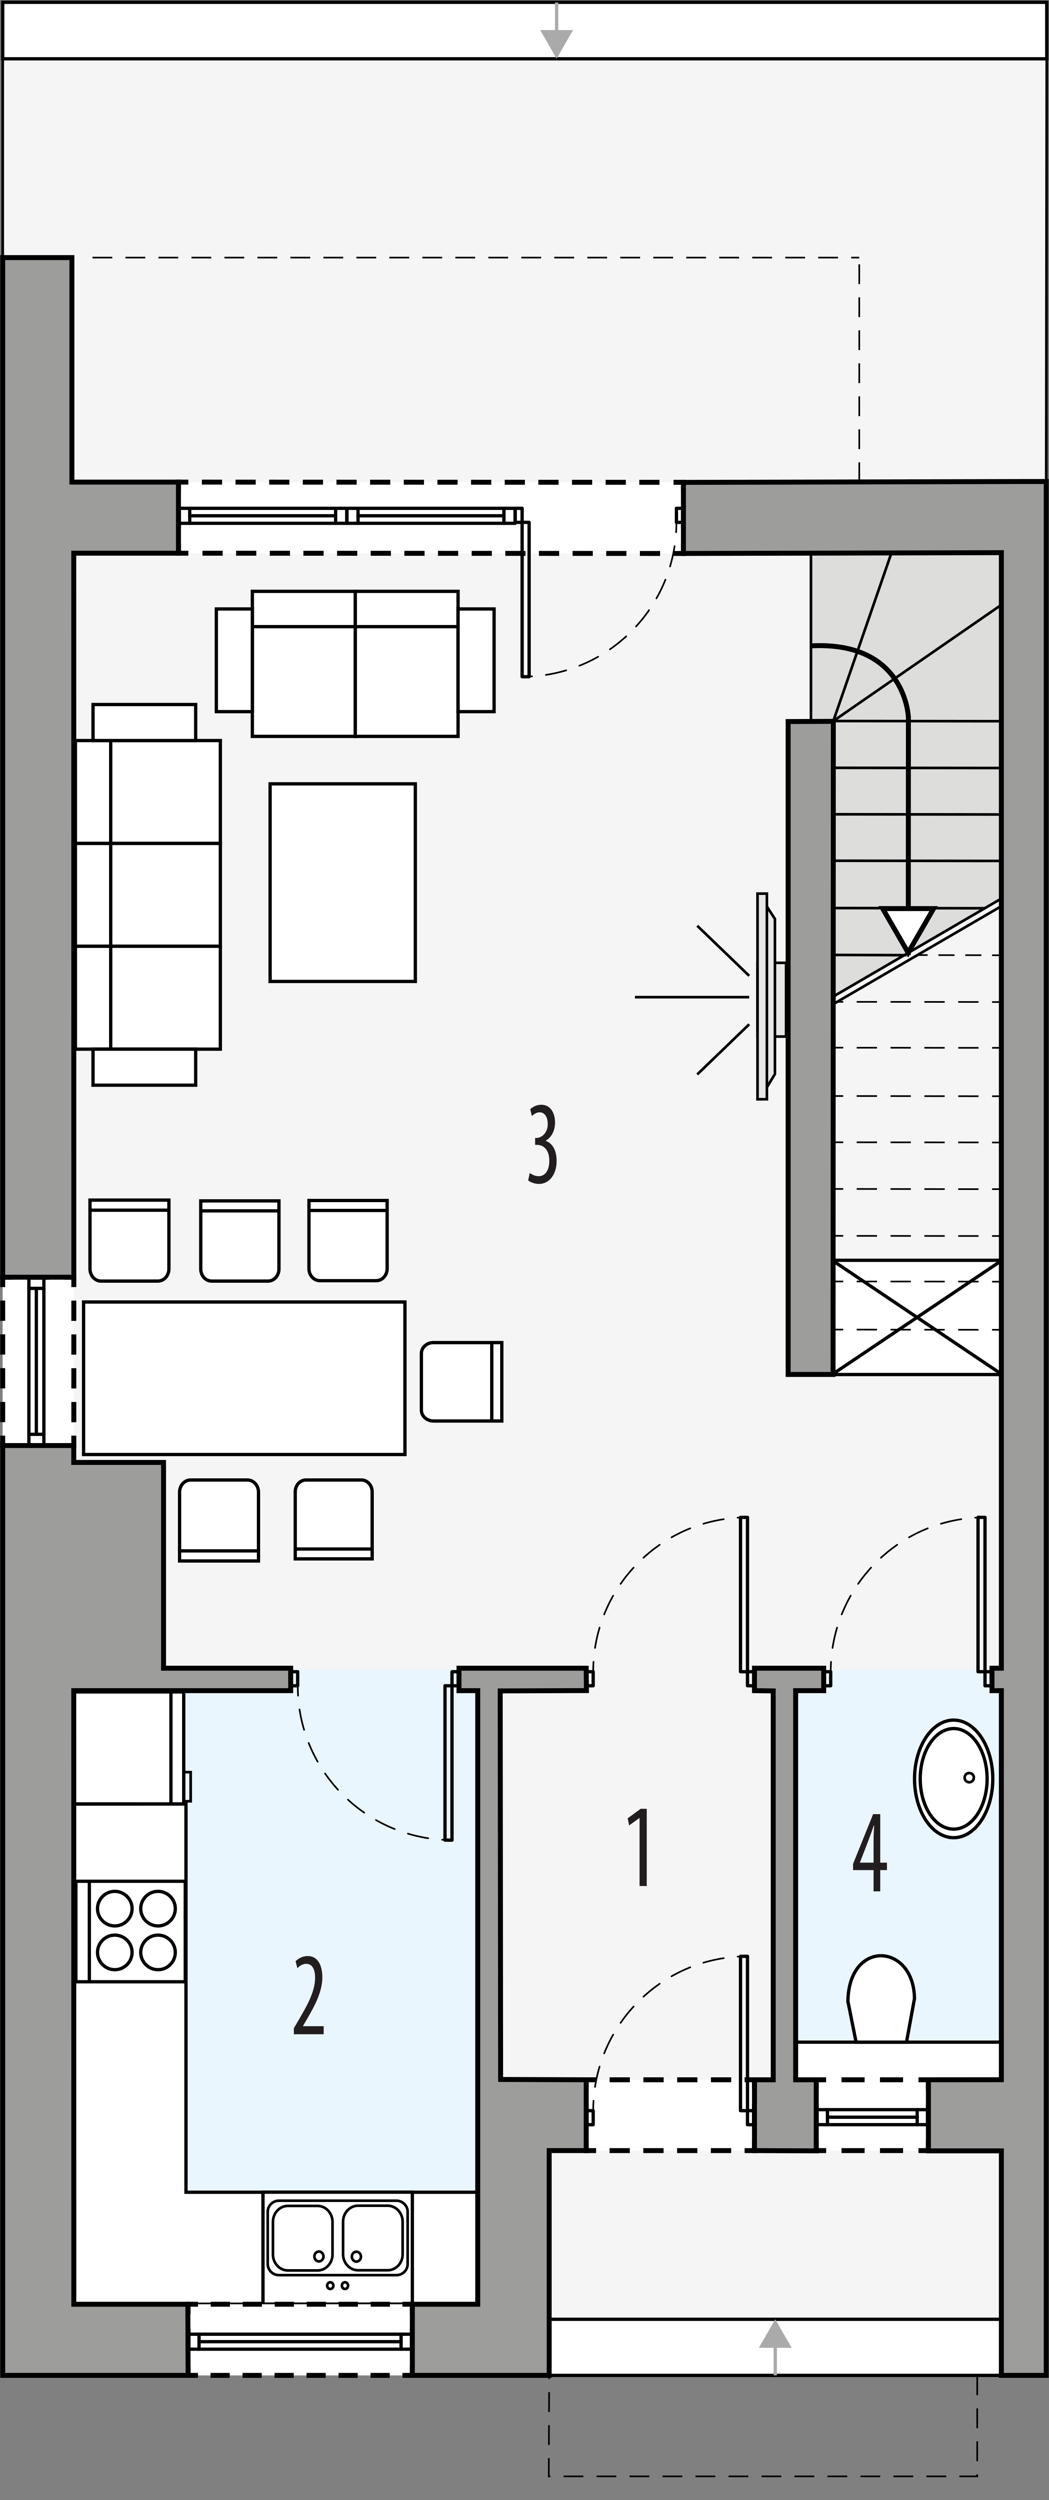 <?xml version="1.0" encoding="UTF-8"?><svg id="a" xmlns="http://www.w3.org/2000/svg" viewBox="0 0 159 378.82"><rect x="0" y="0" width="159" height="378.82" fill="#808080" stroke="none"/><polygon points="151.68 325.86 151.78 359.92 .41 359.92 .41 72.91 158.66 72.91 158.66 325.86 151.68 325.86" style="fill:#f5f5f6; fill-rule:evenodd; stroke-width:0px;"/><rect x="83.24" y="324.65" width="71.32" height="26.77" style="fill:#f5f5f6; stroke:#000; stroke-miterlimit:10; stroke-width:.4px;"/><rect x="83.24" y="351.42" width="68.53" height="8.5" style="fill:#fff; stroke:#000; stroke-miterlimit:10; stroke-width:.5px;"/><rect x="120.57" y="252.92" width="31.45" height="62.16" style="fill:#eaf6fd; stroke-width:0px;"/><rect x="11.25" y="252.92" width="61.21" height="96.22" style="fill:#eaf6fd; stroke-width:0px;"/><rect x="126.14" y="190.96" width="25.74" height="17.31" style="fill:#fff; stroke:#000; stroke-miterlimit:22.93; stroke-width:.5px;"/><line x1="126.14" y1="190.96" x2="151.87" y2="208.26" style="fill:#fff; stroke:#000; stroke-miterlimit:22.93; stroke-width:.5px;"/><line x1="151.87" y1="190.96" x2="126.14" y2="208.26" style="fill:#fff; stroke:#000; stroke-miterlimit:22.93; stroke-width:.5px;"/><rect x="120.67" y="309.43" width="31.36" height="6.7" style="fill:#fff; stroke:#000; stroke-miterlimit:10; stroke-width:.5px;"/><path d="M128.52,303.23l1.24,6.2h7.64l1.21-6.6c-.1-8.4-9.94-9.05-10.09.4Z" style="fill:#fff; fill-rule:evenodd; stroke:#000; stroke-miterlimit:22.93; stroke-width:.5px;"/><path d="M139.48,269.53c0,4.21,2.27,7.62,5.07,7.62s5.07-3.41,5.07-7.62-2.27-7.62-5.07-7.62-5.07,3.41-5.07,7.62Z" style="fill:#fff; fill-rule:evenodd; stroke:#000; stroke-miterlimit:22.93; stroke-width:.5px;"/><path d="M138.62,269.54c0,4.92,2.66,8.91,5.93,8.91s5.93-3.99,5.93-8.91-2.66-8.91-5.93-8.91-5.93,3.99-5.93,8.91Z" style="fill:#fff; fill-rule:evenodd; stroke:#000; stroke-miterlimit:22.93; stroke-width:.5px;"/><path d="M139.48,269.53c0,4.21,2.27,7.62,5.07,7.62s5.07-3.41,5.07-7.62-2.27-7.62-5.07-7.62-5.07,3.41-5.07,7.62Z" style="fill:#fff; fill-rule:evenodd; stroke:#000; stroke-miterlimit:22.93; stroke-width:.5px;"/><path d="M146.21,269.35c0,.39.31.7.7.7s.7-.31.7-.7-.31-.7-.7-.7-.7.31-.7.7Z" style="fill:none; fill-rule:evenodd; stroke:#000; stroke-miterlimit:22.93; stroke-width:.4px;"/><polygon points="72.46 349.14 11.25 349.14 11.25 273.34 28.19 273.33 28.19 332.17 72.46 332.17 72.46 349.14" style="fill:#fff; fill-rule:evenodd; stroke:#000; stroke-miterlimit:10; stroke-width:.5px;"/><rect x="39.86" y="332.16" width="22.64" height="16.96" style="fill:#fff; stroke:#000; stroke-miterlimit:22.93; stroke-width:.5px;"/><path d="M40.58,343.04v-7.9c0-.93.76-1.69,1.7-1.69h17.81c.93,0,1.7.76,1.7,1.69v7.9c0,.93-.76,1.69-1.7,1.69h-17.81c-.93,0-1.7-.76-1.7-1.69Z" style="fill:none; fill-rule:evenodd; stroke:#000; stroke-miterlimit:22.93; stroke-width:.4px;"/><path d="M41.37,341.6v-4.94c0-1.33,1.01-2.42,2.26-2.42h4.51c1.24,0,2.26,1.09,2.26,2.42v4.94c0,1.33-1.02,2.42-2.26,2.42h-4.51c-1.24,0-2.26-1.09-2.26-2.42Z" style="fill:none; fill-rule:evenodd; stroke:#000; stroke-miterlimit:22.93; stroke-width:.4px;"/><path d="M52,341.57v-4.94c0-1.33,1.02-2.42,2.26-2.42h4.51c1.24,0,2.26,1.09,2.26,2.42v4.94c0,1.33-1.01,2.42-2.26,2.42h-4.51c-1.24,0-2.26-1.09-2.26-2.42Z" style="fill:none; fill-rule:evenodd; stroke:#000; stroke-miterlimit:22.93; stroke-width:.4px;"/><path d="M49.03,341.9c0-.41-.31-.75-.69-.75s-.69.34-.69.75.31.75.69.75.69-.34.69-.75Z" style="fill:none; fill-rule:evenodd; stroke:#000; stroke-miterlimit:22.93; stroke-width:.4px;"/><path d="M54.71,341.93c0-.41-.31-.75-.69-.75s-.69.34-.69.75.31.75.69.75.69-.34.69-.75Z" style="fill:none; fill-rule:evenodd; stroke:#000; stroke-miterlimit:22.93; stroke-width:.4px;"/><path d="M52.76,346.32c0-.28-.21-.51-.47-.51s-.47.23-.47.51.21.51.47.51.47-.23.47-.51Z" style="fill:none; fill-rule:evenodd; stroke:#000; stroke-miterlimit:22.93; stroke-width:.4px;"/><path d="M50.53,346.32c0-.28-.21-.51-.47-.51s-.47.23-.47.51.21.51.47.51.47-.23.47-.51Z" style="fill:none; fill-rule:evenodd; stroke:#000; stroke-miterlimit:22.93; stroke-width:.4px;"/><rect x="11.24" y="256.36" width="16.61" height="16.97" style="fill:#fff; stroke:#000; stroke-miterlimit:22.93; stroke-width:.5px;"/><line x1="25.91" y1="273.33" x2="25.91" y2="256.36" style="fill:#fff; stroke:#000; stroke-miterlimit:22.93; stroke-width:.5px;"/><polyline points="27.84 272.93 28.9 272.93 28.9 268.52 27.84 268.52" style="fill:none; fill-rule:evenodd; stroke:#000; stroke-miterlimit:22.93; stroke-width:.4px;"/><path d="M28.87,224.25h8.65c.91,0,1.66.83,1.66,1.84v10.43h-11.96v-10.43c0-1.01.74-1.84,1.66-1.84Z" style="fill:#fff; fill-rule:evenodd; stroke:#000; stroke-miterlimit:10; stroke-width:.5px;"/><line x1="27.05" y1="234.99" x2="39.02" y2="234.99" style="fill:#fff; stroke:#000; stroke-miterlimit:10; stroke-width:.5px;"/><path d="M63.87,213.67v-8.59c0-.91.82-1.65,1.83-1.65h10.36v11.88h-10.36c-1.01,0-1.83-.74-1.83-1.65Z" style="fill:#fff; fill-rule:evenodd; stroke:#000; stroke-miterlimit:10; stroke-width:.5px;"/><line x1="74.54" y1="215.47" x2="74.54" y2="203.58" style="fill:#fff; stroke:#000; stroke-miterlimit:10; stroke-width:.5px;"/><path d="M15.29,194.11h8.65c.91,0,1.66-.83,1.66-1.84v-10.43h-11.96v10.43c0,1.01.75,1.84,1.66,1.84Z" style="fill:#fff; fill-rule:evenodd; stroke:#000; stroke-miterlimit:10; stroke-width:.5px;"/><line x1="13.48" y1="183.37" x2="25.44" y2="183.37" style="fill:#fff; stroke:#000; stroke-miterlimit:10; stroke-width:.5px;"/><path d="M46.36,224.25h8.43c.89,0,1.62.81,1.62,1.79v10.16h-11.66v-10.16c0-.99.73-1.79,1.62-1.79Z" style="fill:#fff; fill-rule:evenodd; stroke:#000; stroke-miterlimit:10; stroke-width:.5px;"/><line x1="44.59" y1="234.71" x2="56.25" y2="234.71" style="fill:#fff; stroke:#000; stroke-miterlimit:10; stroke-width:.5px;"/><path d="M32.07,194.11h8.57c.9,0,1.64-.82,1.64-1.82v-10.33h-11.85v10.33c0,1,.74,1.82,1.64,1.82Z" style="fill:#fff; fill-rule:evenodd; stroke:#000; stroke-miterlimit:10; stroke-width:.5px;"/><line x1="30.27" y1="183.47" x2="42.13" y2="183.47" style="fill:#fff; stroke:#000; stroke-miterlimit:10; stroke-width:.5px;"/><rect x="12.67" y="197.28" width="48.71" height="23.11" style="fill:#fff; stroke:#000; stroke-miterlimit:10; stroke-width:.5px;"/><path d="M48.47,194.05h8.57c.9,0,1.64-.82,1.64-1.82v-10.33h-11.85v10.33c0,1,.74,1.82,1.64,1.82Z" style="fill:#fff; fill-rule:evenodd; stroke:#000; stroke-miterlimit:10; stroke-width:.5px;"/><line x1="46.68" y1="183.41" x2="58.53" y2="183.41" style="fill:#fff; stroke:#000; stroke-miterlimit:10; stroke-width:.5px;"/><rect x="40.94" y="118.77" width="22.01" height="29.94" style="fill:#fff; stroke:#000; stroke-miterlimit:10; stroke-width:.5px;"/><rect x="14.57" y="112.21" width="18.83" height="15.59" style="fill:#fff; stroke:#000; stroke-miterlimit:10; stroke-width:.5px;"/><rect x="14.57" y="127.8" width="18.83" height="15.59" style="fill:#fff; stroke:#000; stroke-miterlimit:10; stroke-width:.5px;"/><rect x="14.57" y="143.38" width="18.83" height="15.59" style="fill:#fff; stroke:#000; stroke-miterlimit:10; stroke-width:.5px;"/><rect x="11.43" y="112.21" width="5.35" height="15.59" style="fill:#fff; stroke:#000; stroke-miterlimit:10; stroke-width:.5px;"/><rect x="11.43" y="127.8" width="5.35" height="15.59" style="fill:#fff; stroke:#000; stroke-miterlimit:10; stroke-width:.5px;"/><rect x="11.43" y="143.38" width="5.35" height="15.59" style="fill:#fff; stroke:#000; stroke-miterlimit:10; stroke-width:.5px;"/><rect x="14.1" y="106.75" width="15.56" height="5.46" style="fill:#fff; stroke:#000; stroke-miterlimit:10; stroke-width:.5px;"/><rect x="14.1" y="158.97" width="15.56" height="5.46" style="fill:#fff; stroke:#000; stroke-miterlimit:10; stroke-width:.5px;"/><rect x="53.84" y="92.75" width="15.59" height="18.83" style="fill:#fff; stroke:#000; stroke-linecap:round; stroke-miterlimit:10; stroke-width:.5px;"/><rect x="38.25" y="92.75" width="15.59" height="18.83" style="fill:#fff; stroke:#000; stroke-linecap:round; stroke-miterlimit:10; stroke-width:.5px;"/><rect x="53.84" y="89.6" width="15.59" height="5.35" style="fill:#fff; stroke:#000; stroke-linecap:square; stroke-miterlimit:10; stroke-width:.5px;"/><rect x="38.25" y="89.6" width="15.59" height="5.35" style="fill:#fff; stroke:#000; stroke-linecap:square; stroke-miterlimit:10; stroke-width:.5px;"/><rect x="69.43" y="92.27" width="5.46" height="15.56" style="fill:#fff; stroke:#000; stroke-linecap:square; stroke-miterlimit:10; stroke-width:.5px;"/><rect x="32.79" y="92.27" width="5.46" height="15.56" style="fill:#fff; stroke:#000; stroke-linecap:square; stroke-miterlimit:10; stroke-width:.5px;"/><rect x="11.5" y="285.05" width="16.58" height="15.23" style="fill:#fff; stroke:#000; stroke-miterlimit:22.93; stroke-width:.5px;"/><path d="M20.02,295.83c0-1.45-1.18-2.62-2.62-2.62s-2.62,1.18-2.62,2.62,1.18,2.62,2.62,2.62,2.62-1.18,2.62-2.62h0Z" style="fill:#fff; fill-rule:evenodd; stroke:#000; stroke-miterlimit:22.93; stroke-width:.5px;"/><path d="M20.02,289.2c0-1.44-1.18-2.62-2.62-2.62s-2.62,1.18-2.62,2.62,1.18,2.62,2.62,2.62,2.62-1.18,2.62-2.62h0Z" style="fill:#fff; fill-rule:evenodd; stroke:#000; stroke-miterlimit:22.93; stroke-width:.5px;"/><path d="M26.57,289.2c0-1.45-1.18-2.62-2.62-2.62s-2.62,1.18-2.62,2.62,1.18,2.62,2.62,2.62,2.62-1.18,2.62-2.62h0Z" style="fill:#fff; fill-rule:evenodd; stroke:#000; stroke-miterlimit:22.93; stroke-width:.5px;"/><path d="M26.57,295.83c0-1.45-1.18-2.62-2.62-2.62s-2.62,1.18-2.62,2.62,1.18,2.62,2.62,2.62,2.62-1.18,2.62-2.62h0Z" style="fill:#fff; fill-rule:evenodd; stroke:#000; stroke-miterlimit:22.93; stroke-width:.5px;"/><line x1="13.54" y1="285.05" x2="13.54" y2="300.28" style="fill:#fff; stroke:#000; stroke-miterlimit:22.93; stroke-width:.5px;"/><polygon points="158.58 73.96 .41 73.91 .41 8.91 158.66 8.91 158.58 73.96" style="fill:#f5f5f6; stroke:#000; stroke-miterlimit:10; stroke-width:.4px;"/><rect x=".41" y=".35" width="158.25" height="8.56" style="fill:#fff; stroke:#000; stroke-miterlimit:10; stroke-width:.5px;"/><polygon points="151.87 136.1 126.33 150.98 126.31 109.15 122.92 109.15 122.92 83.69 151.87 83.69 151.87 136.1" style="fill:#dddddc; fill-rule:evenodd; stroke:#000; stroke-miterlimit:22.93; stroke-width:.4px;"/><line x1="135.07" y1="83.92" x2="126.31" y2="109.25" style="fill:none; stroke:#000; stroke-miterlimit:22.93; stroke-width:.4px;"/><line x1="151.87" y1="91.58" x2="126.31" y2="109.25" style="fill:none; stroke:#000; stroke-miterlimit:22.93; stroke-width:.4px;"/><line x1="151.87" y1="109.28" x2="126.31" y2="109.25" style="fill:none; stroke:#000; stroke-miterlimit:22.93; stroke-width:.4px;"/><line x1="151.87" y1="116.37" x2="126.31" y2="116.34" style="fill:none; stroke:#000; stroke-miterlimit:22.93; stroke-width:.4px;"/><line x1="151.59" y1="123.41" x2="126.03" y2="123.38" style="fill:none; stroke:#000; stroke-miterlimit:22.93; stroke-width:.4px;"/><line x1="151.59" y1="130.45" x2="126.03" y2="130.42" style="fill:none; stroke:#000; stroke-miterlimit:22.93; stroke-width:.4px;"/><line x1="149.31" y1="137.62" x2="126.31" y2="137.59" style="fill:none; stroke:#000; stroke-miterlimit:22.93; stroke-width:.4px;"/><line x1="137.4" y1="144.73" x2="126.31" y2="144.69" style="fill:none; stroke:#000; stroke-miterlimit:22.93; stroke-width:.4px;"/><path d="M137.67,144.71l.02-35.96s-.29-11.64-14.76-10.89" style="fill:none; fill-rule:evenodd; stroke:#000; stroke-miterlimit:22.93; stroke-width:.75px;"/><line x1="151.87" y1="144.74" x2="150.37" y2="144.74" style="fill:none; stroke:#000; stroke-miterlimit:22.93; stroke-width:.25px;"/><line x1="148.75" y1="144.73" x2="141.41" y2="144.72" style="fill:none; stroke:#000; stroke-dasharray:0 0 2.44 1.63; stroke-miterlimit:22.93; stroke-width:.25px;"/><line x1="140.6" y1="144.71" x2="139.1" y2="144.71" style="fill:none; stroke:#000; stroke-miterlimit:22.93; stroke-width:.25px;"/><line x1="151.87" y1="151.83" x2="150.37" y2="151.83" style="fill:none; stroke:#000; stroke-miterlimit:22.93; stroke-width:.25px;"/><line x1="148.32" y1="151.82" x2="128.84" y2="151.8" style="fill:none; stroke:#000; stroke-dasharray:0 0 3.08 2.05; stroke-miterlimit:22.93; stroke-width:.25px;"/><line x1="127.81" y1="151.8" x2="126.31" y2="151.8" style="fill:none; stroke:#000; stroke-miterlimit:22.93; stroke-width:.25px;"/><line x1="151.87" y1="158.77" x2="150.37" y2="158.77" style="fill:none; stroke:#000; stroke-miterlimit:22.93; stroke-width:.25px;"/><line x1="148.32" y1="158.77" x2="128.84" y2="158.75" style="fill:none; stroke:#000; stroke-dasharray:0 0 3.08 2.05; stroke-miterlimit:22.93; stroke-width:.25px;"/><line x1="127.81" y1="158.74" x2="126.31" y2="158.74" style="fill:none; stroke:#000; stroke-miterlimit:22.93; stroke-width:.25px;"/><line x1="151.87" y1="166.1" x2="150.37" y2="166.1" style="fill:none; stroke:#000; stroke-miterlimit:22.93; stroke-width:.25px;"/><line x1="148.32" y1="166.1" x2="128.84" y2="166.07" style="fill:none; stroke:#000; stroke-dasharray:0 0 3.08 2.05; stroke-miterlimit:22.93; stroke-width:.25px;"/><line x1="127.81" y1="166.07" x2="126.31" y2="166.07" style="fill:none; stroke:#000; stroke-miterlimit:22.93; stroke-width:.25px;"/><line x1="151.87" y1="173.11" x2="150.37" y2="173.11" style="fill:none; stroke:#000; stroke-miterlimit:22.93; stroke-width:.25px;"/><line x1="148.32" y1="173.1" x2="128.84" y2="173.08" style="fill:none; stroke:#000; stroke-dasharray:0 0 3.08 2.05; stroke-miterlimit:22.93; stroke-width:.25px;"/><line x1="127.81" y1="173.08" x2="126.31" y2="173.08" style="fill:none; stroke:#000; stroke-miterlimit:22.93; stroke-width:.25px;"/><line x1="151.87" y1="180.18" x2="150.37" y2="180.18" style="fill:none; stroke:#000; stroke-miterlimit:22.93; stroke-width:.25px;"/><line x1="148.32" y1="180.18" x2="128.84" y2="180.15" style="fill:none; stroke:#000; stroke-dasharray:0 0 3.08 2.05; stroke-miterlimit:22.93; stroke-width:.25px;"/><line x1="127.81" y1="180.15" x2="126.31" y2="180.15" style="fill:none; stroke:#000; stroke-miterlimit:22.93; stroke-width:.25px;"/><line x1="151.87" y1="187.28" x2="150.37" y2="187.28" style="fill:none; stroke:#000; stroke-miterlimit:22.93; stroke-width:.25px;"/><line x1="148.32" y1="187.28" x2="128.84" y2="187.26" style="fill:none; stroke:#000; stroke-dasharray:0 0 3.08 2.05; stroke-miterlimit:22.93; stroke-width:.25px;"/><line x1="127.81" y1="187.26" x2="126.31" y2="187.25" style="fill:none; stroke:#000; stroke-miterlimit:22.93; stroke-width:.25px;"/><line x1="151.87" y1="194.2" x2="150.37" y2="194.2" style="fill:none; stroke:#000; stroke-miterlimit:22.93; stroke-width:.25px;"/><line x1="148.32" y1="194.19" x2="128.84" y2="194.17" style="fill:none; stroke:#000; stroke-dasharray:0 0 3.08 2.05; stroke-miterlimit:22.93; stroke-width:.25px;"/><line x1="127.81" y1="194.17" x2="126.31" y2="194.17" style="fill:none; stroke:#000; stroke-miterlimit:22.93; stroke-width:.25px;"/><line x1="151.87" y1="201.49" x2="150.37" y2="201.49" style="fill:none; stroke:#000; stroke-miterlimit:22.93; stroke-width:.25px;"/><line x1="148.32" y1="201.49" x2="128.84" y2="201.46" style="fill:none; stroke:#000; stroke-dasharray:0 0 3.08 2.05; stroke-miterlimit:22.93; stroke-width:.25px;"/><line x1="127.81" y1="201.46" x2="126.31" y2="201.46" style="fill:none; stroke:#000; stroke-miterlimit:22.93; stroke-width:.25px;"/><polygon points="137.65 144.35 135.72 141.01 133.79 137.67 137.65 137.67 141.51 137.67 139.58 141.01 137.65 144.35" style="fill:#fff; stroke:#000; stroke-linecap:square; stroke-miterlimit:10; stroke-width:.75px;"/><rect x="114.82" y="145.89" width="4.33" height="11.17" style="fill:#e7e7e8; stroke:#000; stroke-miterlimit:10; stroke-width:.4px;"/><polygon points="115.65 136.45 117.46 139.24 117.46 162.73 115.65 165.72 115.65 136.45" style="fill:#e7e7e8; fill-rule:evenodd; stroke:#000; stroke-miterlimit:10; stroke-width:.4px;"/><rect x="114.82" y="135.4" width="1.42" height="31.16" style="fill:#e7e7e8; stroke:#000; stroke-miterlimit:10; stroke-width:.4px;"/><line x1="113.56" y1="151.09" x2="96.24" y2="151.09" style="fill:#e7e7e8; stroke:#000; stroke-miterlimit:10; stroke-width:.4px;"/><line x1="113.56" y1="155.2" x2="105.68" y2="162.8" style="fill:#e7e7e8; stroke:#000; stroke-miterlimit:10; stroke-width:.4px;"/><line x1="105.68" y1="140.27" x2="113.56" y2="147.86" style="fill:#e7e7e8; stroke:#000; stroke-miterlimit:10; stroke-width:.4px;"/><path d="M80.3,177.73c.29.22.79.49,1.35.49.97,0,1.61-.88,1.61-2.34,0-1.53-.76-2.41-1.89-2.41h-.26v-1.04h.22c.66-.02,1.69-.65,1.69-2.09,0-1.17-.5-1.8-1.24-1.8-.46,0-.86.29-1.17.56l-.24-1.04c.35-.34.98-.67,1.69-.67,1.33,0,2.07,1.19,2.07,2.7,0,1.17-.49,2.2-1.4,2.74v.04c.84.29,1.64,1.22,1.64,3.06s-.98,3.46-2.68,3.46c-.6,0-1.27-.22-1.64-.54l.25-1.1Z" style="fill:#221e20; stroke-width:0px;"/><path d="M44.54,308.22v-.9l.79-1.35c1.11-1.93,2.43-4.12,2.43-6.32,0-1.3-.46-2.09-1.34-2.09-.68,0-1.11.45-1.35.65l-.27-1.04c.33-.34.98-.79,1.83-.79,1.56,0,2.23,1.44,2.23,3.21,0,2.2-1.15,4.32-2.3,6.3l-.63,1.08v.04h3.13v1.22h-4.51Z" style="fill:#221e20; stroke-width:0px;"/><path d="M96.95,275.47h-.03l-1.56,1.12-.22-1.08,1.97-1.44h.92v11.7h-1.09v-10.3Z" style="fill:#221e20; stroke-width:0px;"/><path d="M132.41,286.58v-3.22h-3.11v-.94l3.04-7.54h1.08v7.35h1.02v1.13h-1.02v3.22h-1.01ZM132.41,282.22v-3.31c0-.81.04-1.53.09-2.3h-.06c-.32.94-.52,1.49-.79,2.21l-1.3,3.37v.04h2.06Z" style="fill:#221e20; stroke-width:0px;"/><polygon points="103.59 83.86 27.05 83.82 27.05 73.05 103.59 73.08 103.59 83.86" style="fill:#fff; stroke-width:0px;"/><polyline points="103.59 82.36 103.59 83.86 102.09 83.86" style="fill:none; stroke:#000; stroke-miterlimit:10; stroke-width:.75px;"/><line x1="100.05" y1="83.86" x2="29.58" y2="83.82" style="fill:none; stroke:#000; stroke-dasharray:0 0 3.06 2.04; stroke-miterlimit:10; stroke-width:.75px;"/><polyline points="28.55 83.82 27.05 83.82 27.05 82.32" style="fill:none; stroke:#000; stroke-miterlimit:10; stroke-width:.75px;"/><line x1="27.05" y1="80.1" x2="27.05" y2="75.66" style="fill:none; stroke:#000; stroke-dasharray:0 0 3.33 2.22; stroke-miterlimit:10; stroke-width:.75px;"/><polyline points="27.05 74.55 27.05 73.05 28.55 73.05" style="fill:none; stroke:#000; stroke-miterlimit:10; stroke-width:.75px;"/><line x1="30.6" y1="73.05" x2="101.07" y2="73.08" style="fill:none; stroke:#000; stroke-dasharray:0 0 3.06 2.04; stroke-miterlimit:10; stroke-width:.75px;"/><polyline points="102.09 73.08 103.59 73.08 103.59 74.58" style="fill:none; stroke:#000; stroke-miterlimit:10; stroke-width:.75px;"/><line x1="103.59" y1="76.8" x2="103.59" y2="81.25" style="fill:none; stroke:#000; stroke-dasharray:0 0 3.34 2.22; stroke-miterlimit:10; stroke-width:.75px;"/><rect x="88.85" y="315.13" width="25.51" height="10.73" style="fill:#fff; stroke-width:0px;"/><polyline points="114.36 324.36 114.36 325.86 112.86 325.86" style="fill:none; stroke:#000; stroke-miterlimit:10; stroke-width:.75px;"/><line x1="110.82" y1="325.86" x2="91.37" y2="325.86" style="fill:none; stroke:#000; stroke-dasharray:0 0 3.07 2.05; stroke-miterlimit:10; stroke-width:.75px;"/><polyline points="90.35 325.86 88.85 325.86 88.85 324.36" style="fill:none; stroke:#000; stroke-miterlimit:10; stroke-width:.75px;"/><line x1="88.85" y1="322.15" x2="88.85" y2="317.73" style="fill:none; stroke:#000; stroke-dasharray:0 0 3.31 2.21; stroke-miterlimit:10; stroke-width:.75px;"/><polyline points="88.85 316.63 88.85 315.13 90.35 315.13" style="fill:none; stroke:#000; stroke-miterlimit:10; stroke-width:.75px;"/><line x1="92.4" y1="315.13" x2="111.84" y2="315.13" style="fill:none; stroke:#000; stroke-dasharray:0 0 3.07 2.05; stroke-miterlimit:10; stroke-width:.75px;"/><polyline points="112.86 315.13 114.36 315.13 114.36 316.63" style="fill:none; stroke:#000; stroke-miterlimit:10; stroke-width:.75px;"/><line x1="114.36" y1="318.84" x2="114.36" y2="323.25" style="fill:none; stroke:#000; stroke-dasharray:0 0 3.31 2.21; stroke-miterlimit:10; stroke-width:.75px;"/><rect x=".41" y="193.52" width="10.78" height="25.51" style="fill:#fff; stroke-width:0px;"/><polyline points="11.19 217.53 11.19 219.03 9.69 219.03" style="fill:none; stroke:#000; stroke-miterlimit:10; stroke-width:.75px;"/><line x1="7.47" y1="219.03" x2="3.02" y2="219.03" style="fill:none; stroke:#000; stroke-dasharray:0 0 3.33 2.22; stroke-miterlimit:10; stroke-width:.75px;"/><polyline points="1.91 219.03 .41 219.03 .41 217.53" style="fill:none; stroke:#000; stroke-miterlimit:10; stroke-width:.75px;"/><line x1=".41" y1="215.49" x2=".41" y2="196.05" style="fill:none; stroke:#000; stroke-dasharray:0 0 3.07 2.05; stroke-miterlimit:10; stroke-width:.75px;"/><polyline points=".41 195.02 .41 193.52 1.91 193.52" style="fill:none; stroke:#000; stroke-miterlimit:10; stroke-width:.75px;"/><line x1="4.13" y1="193.52" x2="8.58" y2="193.52" style="fill:none; stroke:#000; stroke-dasharray:0 0 3.33 2.22; stroke-miterlimit:10; stroke-width:.75px;"/><polyline points="9.69 193.52 11.19 193.52 11.19 195.02" style="fill:none; stroke:#000; stroke-miterlimit:10; stroke-width:.75px;"/><line x1="11.19" y1="197.07" x2="11.19" y2="216.51" style="fill:none; stroke:#000; stroke-dasharray:0 0 3.07 2.05; stroke-miterlimit:10; stroke-width:.75px;"/><rect x="28.51" y="349.14" width="34" height="10.78" style="fill:#fff; stroke-width:0px;"/><polyline points="62.5 358.42 62.5 359.92 61 359.92" style="fill:none; stroke:#000; stroke-miterlimit:10; stroke-width:.75px;"/><line x1="59.07" y1="359.92" x2="30.98" y2="359.92" style="fill:none; stroke:#000; stroke-dasharray:0 0 2.91 1.94; stroke-miterlimit:10; stroke-width:.75px;"/><polyline points="30.01 359.92 28.51 359.92 28.51 358.42" style="fill:none; stroke:#000; stroke-miterlimit:10; stroke-width:.75px;"/><line x1="28.51" y1="356.2" x2="28.51" y2="351.75" style="fill:none; stroke:#000; stroke-dasharray:0 0 3.33 2.22; stroke-miterlimit:10; stroke-width:.75px;"/><polyline points="28.51 350.64 28.51 349.14 30.01 349.14" style="fill:none; stroke:#000; stroke-miterlimit:10; stroke-width:.75px;"/><line x1="31.94" y1="349.14" x2="60.03" y2="349.14" style="fill:none; stroke:#000; stroke-dasharray:0 0 2.91 1.94; stroke-miterlimit:10; stroke-width:.75px;"/><polyline points="61 349.14 62.5 349.14 62.5 350.64" style="fill:none; stroke:#000; stroke-miterlimit:10; stroke-width:.75px;"/><line x1="62.5" y1="352.86" x2="62.5" y2="357.31" style="fill:none; stroke:#000; stroke-dasharray:0 0 3.33 2.22; stroke-miterlimit:10; stroke-width:.75px;"/><polygon points="140.72 325.86 123.72 325.86 123.72 315.13 140.72 315.13 140.72 325.86" style="fill:#fff; stroke-width:0px;"/><polyline points="140.72 324.36 140.72 325.86 139.22 325.86" style="fill:none; stroke:#000; stroke-miterlimit:10; stroke-width:.75px;"/><line x1="136.88" y1="325.86" x2="126.38" y2="325.86" style="fill:none; stroke:#000; stroke-dasharray:0 0 3.5 2.33; stroke-miterlimit:10; stroke-width:.75px;"/><polyline points="125.22 325.86 123.72 325.86 123.72 324.36" style="fill:none; stroke:#000; stroke-miterlimit:10; stroke-width:.75px;"/><line x1="123.72" y1="322.15" x2="123.72" y2="317.73" style="fill:none; stroke:#000; stroke-dasharray:0 0 3.31 2.21; stroke-miterlimit:10; stroke-width:.75px;"/><polyline points="123.72 316.63 123.72 315.13 125.22 315.13" style="fill:none; stroke:#000; stroke-miterlimit:10; stroke-width:.75px;"/><line x1="127.55" y1="315.13" x2="138.06" y2="315.13" style="fill:none; stroke:#000; stroke-dasharray:0 0 3.5 2.33; stroke-miterlimit:10; stroke-width:.75px;"/><polyline points="139.22 315.13 140.72 315.13 140.72 316.63" style="fill:none; stroke:#000; stroke-miterlimit:10; stroke-width:.75px;"/><line x1="140.72" y1="318.84" x2="140.72" y2="323.25" style="fill:none; stroke:#000; stroke-dasharray:0 0 3.31 2.21; stroke-miterlimit:10; stroke-width:.75px;"/><polygon points="11.18 83.82 27.05 83.82 27.05 73.05 10.9 73.05 10.9 39.03 .41 39.03 .41 193.52 11.19 193.52 11.18 83.82" style="fill:#9d9d9c; stroke:#000; stroke-miterlimit:10; stroke-width:.75px;"/><polygon points="24.79 221.59 11.18 221.59 11.18 219.03 .41 219.03 .41 359.92 28.51 359.92 28.47 349.14 11.19 349.14 11.18 256.17 44.06 256.17 44.06 252.77 24.79 252.77 24.79 221.59" style="fill:#9d9d9c; stroke:#000; stroke-miterlimit:10; stroke-width:.75px;"/><polygon points="88.85 252.77 69.57 252.77 69.57 256.17 72.41 256.17 72.41 349.14 62.5 349.14 62.5 359.92 83.24 359.92 83.24 325.86 88.85 325.86 88.85 315.13 75.88 315.08 75.82 256.21 88.89 256.16 88.85 252.77" style="fill:#9d9d9c; stroke:#000; stroke-miterlimit:10; stroke-width:.75px;"/><polygon points="114.36 256.17 117.2 256.21 117.2 315.13 114.36 315.13 114.36 325.86 123.72 325.9 123.72 315.13 120.6 315.13 120.6 256.17 124.85 256.17 124.85 252.77 114.36 252.77 114.36 256.17" style="fill:#9d9d9c; stroke:#000; stroke-miterlimit:10; stroke-width:.75px;"/><polygon points="158.58 72.96 155.18 72.96 155.18 72.96 103.59 73.09 103.59 83.86 151.78 83.74 151.78 252.77 150.36 252.77 150.36 256.17 151.78 256.17 151.78 315.12 140.72 315.13 140.72 325.9 151.78 325.9 151.78 359.92 158.58 359.92 158.58 72.96" style="fill:#9d9d9c; stroke:#000; stroke-miterlimit:10; stroke-width:.75px;"/><polygon points="119.46 208.26 126.27 208.26 126.31 109.3 119.46 109.33 119.46 208.26" style="fill:#9d9d9c; stroke:#000; stroke-miterlimit:10; stroke-width:.75px;"/><rect x="113.3" y="319.81" width="1.06" height="2.13" style="fill:none; stroke:#000; stroke-linecap:round; stroke-linejoin:round; stroke-width:.5px;"/><rect x="88.85" y="319.81" width="1.06" height="2.13" style="fill:none; stroke:#000; stroke-linecap:round; stroke-linejoin:round; stroke-width:.5px;"/><rect x="112.24" y="296.42" width="1.06" height="23.39" style="fill:none; stroke:#000; stroke-linecap:round; stroke-linejoin:round; stroke-width:.5px;"/><path d="M113.3,296.42c-.5,0-1,.02-1.5.05" style="fill:none; stroke:#000; stroke-linecap:round; stroke-linejoin:round; stroke-width:.25px;"/><path d="M109.7,296.7c-10.38,1.6-18.51,10.03-19.65,20.56" style="fill:none; stroke:#000; stroke-dasharray:0 0 3.16 2.11; stroke-linecap:round; stroke-linejoin:round; stroke-width:.25px;"/><path d="M89.96,318.31c-.03.5-.05,1-.05,1.5" style="fill:none; stroke:#000; stroke-linecap:round; stroke-linejoin:round; stroke-width:.25px;"/><rect x="113.3" y="253.3" width="1.06" height="2.13" style="fill:none; stroke:#000; stroke-linecap:round; stroke-linejoin:round; stroke-width:.5px;"/><rect x="88.85" y="253.3" width="1.06" height="2.13" style="fill:none; stroke:#000; stroke-linecap:round; stroke-linejoin:round; stroke-width:.5px;"/><rect x="112.24" y="229.91" width="1.06" height="23.39" style="fill:none; stroke:#000; stroke-linecap:round; stroke-linejoin:round; stroke-width:.5px;"/><path d="M113.3,229.91c-.5,0-1,.02-1.5.05" style="fill:none; stroke:#000; stroke-linecap:round; stroke-linejoin:round; stroke-width:.25px;"/><path d="M109.7,230.19c-10.38,1.6-18.51,10.03-19.65,20.56" style="fill:none; stroke:#000; stroke-dasharray:0 0 3.16 2.11; stroke-linecap:round; stroke-linejoin:round; stroke-width:.25px;"/><path d="M89.96,251.8c-.03.5-.05,1-.05,1.5" style="fill:none; stroke:#000; stroke-linecap:round; stroke-linejoin:round; stroke-width:.25px;"/><rect x="68.51" y="253.3" width="1.06" height="2.13" style="fill:none; stroke:#000; stroke-linecap:round; stroke-linejoin:round; stroke-width:.5px;"/><rect x="44.06" y="253.3" width="1.06" height="2.13" style="fill:none; stroke:#000; stroke-linecap:round; stroke-linejoin:round; stroke-width:.5px;"/><rect x="67.45" y="255.43" width="1.06" height="23.39" style="fill:none; stroke:#000; stroke-linecap:round; stroke-linejoin:round; stroke-width:.5px;"/><path d="M45.13,255.43c0,.5.02,1,.05,1.5" style="fill:none; stroke:#000; stroke-linecap:round; stroke-linejoin:round; stroke-width:.25px;"/><path d="M45.4,259.02c1.6,10.38,10.03,18.51,20.56,19.65" style="fill:none; stroke:#000; stroke-dasharray:0 0 3.16 2.11; stroke-linecap:round; stroke-linejoin:round; stroke-width:.25px;"/><path d="M67.01,278.76c.5.03,1,.05,1.5.05" style="fill:none; stroke:#000; stroke-linecap:round; stroke-linejoin:round; stroke-width:.25px;"/><rect x="78.08" y="77.02" width="1.06" height="2.13" style="fill:none; stroke:#000; stroke-linecap:round; stroke-linejoin:round; stroke-width:.5px;"/><rect x="102.53" y="77.02" width="1.06" height="2.13" style="fill:none; stroke:#000; stroke-linecap:round; stroke-linejoin:round; stroke-width:.5px;"/><rect x="79.14" y="79.15" width="1.06" height="23.39" style="fill:none; stroke:#000; stroke-linecap:round; stroke-linejoin:round; stroke-width:.5px;"/><path d="M79.14,102.53c.5,0,1-.02,1.5-.05" style="fill:none; stroke:#000; stroke-linecap:round; stroke-linejoin:round; stroke-width:.25px;"/><path d="M82.74,102.26c10.38-1.6,18.51-10.03,19.65-20.56" style="fill:none; stroke:#000; stroke-dasharray:0 0 3.16 2.11; stroke-linecap:round; stroke-linejoin:round; stroke-width:.25px;"/><path d="M102.48,80.64c.03-.5.05-1,.05-1.5" style="fill:none; stroke:#000; stroke-linecap:round; stroke-linejoin:round; stroke-width:.25px;"/><rect x="149.3" y="253.3" width="1.06" height="2.13" style="fill:none; stroke:#000; stroke-linecap:round; stroke-linejoin:round; stroke-width:.5px;"/><rect x="124.85" y="253.3" width="1.06" height="2.13" style="fill:none; stroke:#000; stroke-linecap:round; stroke-linejoin:round; stroke-width:.5px;"/><rect x="148.24" y="229.91" width="1.06" height="23.39" style="fill:none; stroke:#000; stroke-linecap:round; stroke-linejoin:round; stroke-width:.5px;"/><path d="M149.3,229.91c-.5,0-1,.02-1.5.05" style="fill:none; stroke:#000; stroke-linecap:round; stroke-linejoin:round; stroke-width:.25px;"/><path d="M145.7,230.19c-10.38,1.6-18.51,10.03-19.65,20.56" style="fill:none; stroke:#000; stroke-dasharray:0 0 3.16 2.11; stroke-linecap:round; stroke-linejoin:round; stroke-width:.25px;"/><path d="M125.96,251.8c-.03.5-.05,1-.05,1.5" style="fill:none; stroke:#000; stroke-linecap:round; stroke-linejoin:round; stroke-width:.25px;"/><polyline points="140.72 319.66 140.72 321.93 139.02 321.93 139.02 319.66 140.72 319.66" style="fill:none; stroke:#000; stroke-linecap:round; stroke-linejoin:round; stroke-width:.5px;"/><polyline points="125.42 319.66 125.42 321.93 123.72 321.93 123.72 319.66 125.42 319.66" style="fill:none; stroke:#000; stroke-linecap:round; stroke-linejoin:round; stroke-width:.5px;"/><line x1="139.02" y1="319.66" x2="125.42" y2="319.66" style="fill:none; stroke:#000; stroke-linecap:round; stroke-linejoin:round; stroke-width:.5px;"/><line x1="139.02" y1="320.8" x2="125.42" y2="320.8" style="fill:none; stroke:#000; stroke-linecap:round; stroke-linejoin:round; stroke-width:.5px;"/><line x1="139.02" y1="321.93" x2="125.42" y2="321.93" style="fill:none; stroke:#000; stroke-linecap:round; stroke-linejoin:round; stroke-width:.5px;"/><polyline points="27.05 79.29 27.05 77.02 28.76 77.02 28.76 79.29 27.05 79.29" style="fill:none; stroke:#000; stroke-linecap:round; stroke-linejoin:round; stroke-width:.5px;"/><polyline points="50.87 79.29 50.87 77.02 52.57 77.02 52.57 79.29 50.87 79.29" style="fill:none; stroke:#000; stroke-linecap:round; stroke-linejoin:round; stroke-width:.5px;"/><line x1="28.76" y1="79.29" x2="50.87" y2="79.29" style="fill:none; stroke:#000; stroke-linecap:round; stroke-linejoin:round; stroke-width:.5px;"/><line x1="28.76" y1="78.15" x2="50.87" y2="78.15" style="fill:none; stroke:#000; stroke-linecap:round; stroke-linejoin:round; stroke-width:.5px;"/><line x1="28.76" y1="77.02" x2="50.87" y2="77.02" style="fill:none; stroke:#000; stroke-linecap:round; stroke-linejoin:round; stroke-width:.5px;"/><polyline points="52.57 79.29 52.57 77.02 54.27 77.02 54.27 79.29 52.57 79.29" style="fill:none; stroke:#000; stroke-linecap:round; stroke-linejoin:round; stroke-width:.5px;"/><polyline points="76.38 79.29 76.38 77.02 78.08 77.02 78.08 79.29 76.38 79.29" style="fill:none; stroke:#000; stroke-linecap:round; stroke-linejoin:round; stroke-width:.5px;"/><line x1="54.27" y1="79.29" x2="76.38" y2="79.29" style="fill:none; stroke:#000; stroke-linecap:round; stroke-linejoin:round; stroke-width:.5px;"/><line x1="54.27" y1="78.15" x2="76.38" y2="78.15" style="fill:none; stroke:#000; stroke-linecap:round; stroke-linejoin:round; stroke-width:.5px;"/><line x1="54.27" y1="77.02" x2="76.38" y2="77.02" style="fill:none; stroke:#000; stroke-linecap:round; stroke-linejoin:round; stroke-width:.5px;"/><polyline points="6.65 219.03 4.38 219.03 4.38 217.33 6.65 217.33 6.65 219.03" style="fill:none; stroke:#000; stroke-linecap:round; stroke-linejoin:round; stroke-width:.5px;"/><polyline points="6.65 195.22 4.38 195.22 4.38 193.52 6.65 193.52 6.65 195.22" style="fill:none; stroke:#000; stroke-linecap:round; stroke-linejoin:round; stroke-width:.5px;"/><line x1="6.65" y1="217.33" x2="6.65" y2="195.22" style="fill:none; stroke:#000; stroke-linecap:round; stroke-linejoin:round; stroke-width:.5px;"/><line x1="5.51" y1="217.33" x2="5.51" y2="195.22" style="fill:none; stroke:#000; stroke-linecap:round; stroke-linejoin:round; stroke-width:.5px;"/><line x1="4.38" y1="217.33" x2="4.38" y2="195.22" style="fill:none; stroke:#000; stroke-linecap:round; stroke-linejoin:round; stroke-width:.5px;"/><polyline points="62.49 353.68 62.49 355.95 60.79 355.95 60.79 353.68 62.49 353.68" style="fill:none; stroke:#000; stroke-linecap:round; stroke-linejoin:round; stroke-width:.5px;"/><polyline points="30.17 353.68 30.17 355.95 28.47 355.95 28.47 353.68 30.17 353.68" style="fill:none; stroke:#000; stroke-linecap:round; stroke-linejoin:round; stroke-width:.5px;"/><line x1="60.79" y1="353.68" x2="30.17" y2="353.68" style="fill:none; stroke:#000; stroke-linecap:round; stroke-linejoin:round; stroke-width:.5px;"/><line x1="60.79" y1="354.81" x2="30.17" y2="354.81" style="fill:none; stroke:#000; stroke-linecap:round; stroke-linejoin:round; stroke-width:.5px;"/><line x1="60.79" y1="355.95" x2="30.17" y2="355.95" style="fill:none; stroke:#000; stroke-linecap:round; stroke-linejoin:round; stroke-width:.5px;"/><line x1="14.02" y1="39.03" x2="130.24" y2="39.03" style="fill:none; stroke:#000; stroke-dasharray:0 0 3 2; stroke-miterlimit:22.93; stroke-width:.25px;"/><line x1="130.24" y1="73.05" x2="130.24" y2="39.03" style="fill:none; stroke:#000; stroke-dasharray:0 0 3 2; stroke-miterlimit:22.93; stroke-width:.25px;"/><polyline points="148.12 359.92 148.12 375.22 83.18 375.22 83.24 359.92" style="fill:none; stroke:#000; stroke-dasharray:0 0 3 2; stroke-miterlimit:22.93; stroke-width:.25px;"/><line x1="117.51" y1="355.01" x2="117.51" y2="359.92" style="fill:none; stroke:#aaa; stroke-miterlimit:22.93; stroke-width:.5px;"/><polygon points="115.02 355.74 117.51 351.42 120 355.74 115.02 355.74" style="fill:#aaa; stroke-width:0px;"/><line x1="84.37" y1="5.29" x2="84.37" y2=".38" style="fill:none; stroke:#aaa; stroke-miterlimit:22.93; stroke-width:.5px;"/><polygon points="86.86 4.56 84.37 8.88 81.88 4.56 86.86 4.56" style="fill:#aaa; stroke-width:0px;"/><line x1="126.33" y1="152.13" x2="151.87" y2="137.25" style="fill:none; stroke:#000; stroke-miterlimit:22.93; stroke-width:.4px;"/></svg>